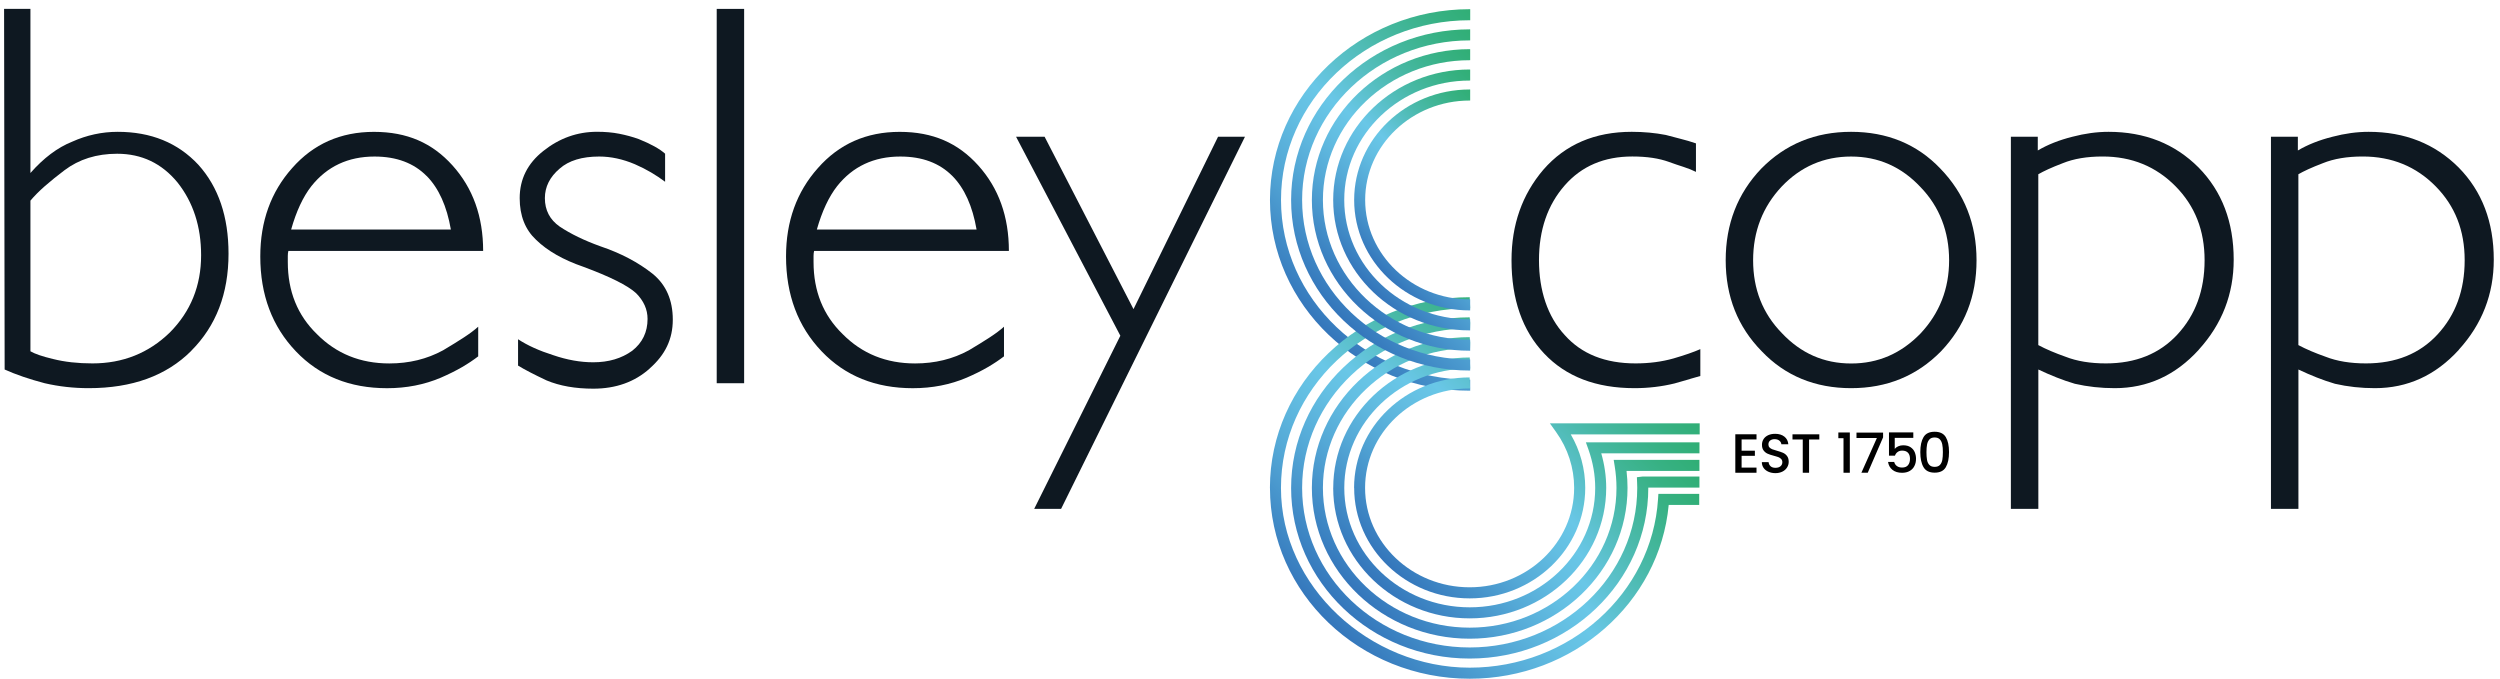 <svg xmlns="http://www.w3.org/2000/svg" xmlns:xlink="http://www.w3.org/1999/xlink" id="Layer_1" viewBox="0 0 581.65 157.91"><defs><style>.cls-1{fill:none;}.cls-2{fill:url(#linear-gradient);}.cls-3{clip-path:url(#clippath);}.cls-4{fill:#0e1821;}.cls-5{clip-path:url(#clippath-1);}.cls-6{clip-path:url(#clippath-4);}.cls-7{clip-path:url(#clippath-3);}.cls-8{clip-path:url(#clippath-2);}.cls-9{clip-path:url(#clippath-7);}.cls-10{clip-path:url(#clippath-8);}.cls-11{clip-path:url(#clippath-6);}.cls-12{clip-path:url(#clippath-5);}.cls-13{clip-path:url(#clippath-9);}.cls-14{clip-path:url(#clippath-10);}.cls-15{fill:url(#linear-gradient-8);}.cls-16{fill:url(#linear-gradient-9);}.cls-17{fill:url(#linear-gradient-3);}.cls-18{fill:url(#linear-gradient-4);}.cls-19{fill:url(#linear-gradient-2);}.cls-20{fill:url(#linear-gradient-6);}.cls-21{fill:url(#linear-gradient-7);}.cls-22{fill:url(#linear-gradient-5);}.cls-23{fill:url(#linear-gradient-10);}</style><clipPath id="clippath"><path class="cls-1" d="M295.47,46.52c0,24.47,20.85,44.38,46.48,44.38,.04,0,.07,0,.11,0v-2.57s-.07,0-.11,0c-24.21,0-43.91-18.76-43.91-41.81s19.7-41.81,43.91-41.81c.04,0,.07,0,.11,0V2.14s-.07,0-.11,0c-25.63,0-46.48,19.91-46.48,44.38"></path></clipPath><linearGradient id="linear-gradient" x1="-49" y1="210.55" x2="-48" y2="210.55" gradientTransform="translate(4056.87 16234.08) scale(76.88 -76.88)" gradientUnits="userSpaceOnUse"><stop offset="0" stop-color="#3476bb"></stop><stop offset="0" stop-color="#3476bb"></stop><stop offset=".06" stop-color="#3c83c2"></stop><stop offset=".25" stop-color="#54a8d6"></stop><stop offset=".4" stop-color="#63bee2"></stop><stop offset=".5" stop-color="#69c7e7"></stop><stop offset=".51" stop-color="#68c6e5"></stop><stop offset=".74" stop-color="#49b9a8"></stop><stop offset=".91" stop-color="#37b183"></stop><stop offset="1" stop-color="#30ae75"></stop></linearGradient><clipPath id="clippath-1"><path class="cls-1" d="M295.47,113.53c0,24.47,20.85,44.38,46.48,44.38,24.09,0,44.18-17.66,46.29-40.43h7.1v-2.57h-9.5l-.08,1.2c-1.41,22-20.66,39.23-43.82,39.23s-43.91-18.76-43.91-41.81,19.7-41.81,43.92-41.81h.1s-.11-2.57-.11-2.57c-25.63,0-46.48,19.91-46.48,44.38"></path></clipPath><linearGradient id="linear-gradient-2" x1="-49" y1="210.4" x2="-48" y2="210.4" gradientTransform="translate(4325.01 17407.21) scale(82.19 -82.19)" gradientUnits="userSpaceOnUse"><stop offset="0" stop-color="#3476bb"></stop><stop offset="0" stop-color="#3476bb"></stop><stop offset=".06" stop-color="#3c83c2"></stop><stop offset=".25" stop-color="#54a8d6"></stop><stop offset=".4" stop-color="#63bee2"></stop><stop offset=".5" stop-color="#69c7e7"></stop><stop offset=".51" stop-color="#68c6e5"></stop><stop offset=".74" stop-color="#49b9a8"></stop><stop offset=".91" stop-color="#37b183"></stop><stop offset="1" stop-color="#30ae75"></stop></linearGradient><clipPath id="clippath-2"><path class="cls-1" d="M300.39,113.53c0,21.88,18.64,39.69,41.55,39.69s41.55-17.8,41.55-39.69v-.09h11.9v-2.57h-13.22l-1.33,.16,.05,1.33c.01,.39,.03,.77,.03,1.16,0,20.47-17.49,37.12-38.98,37.12s-38.99-16.65-38.99-37.12,17.49-37.12,39.02-37.12h.05s.03-1.28,.03-1.28l-.11-1.29c-22.91,0-41.55,17.81-41.55,39.69"></path></clipPath><linearGradient id="linear-gradient-3" x1="-49" y1="210.38" x2="-48" y2="210.38" gradientTransform="translate(4237.19 17004.52) scale(80.29 -80.29)" gradientUnits="userSpaceOnUse"><stop offset="0" stop-color="#3476bb"></stop><stop offset="0" stop-color="#3476bb"></stop><stop offset=".06" stop-color="#3c83c2"></stop><stop offset=".25" stop-color="#54a8d6"></stop><stop offset=".4" stop-color="#63bee2"></stop><stop offset=".5" stop-color="#69c7e7"></stop><stop offset=".51" stop-color="#68c6e5"></stop><stop offset=".74" stop-color="#49b9a8"></stop><stop offset=".91" stop-color="#37b183"></stop><stop offset="1" stop-color="#30ae75"></stop></linearGradient><clipPath id="clippath-3"><path class="cls-1" d="M305.22,113.52c0,19.34,16.47,35.08,36.72,35.08s36.72-15.74,36.72-35.08c0-1.31-.08-2.64-.23-3.95h16.96v-2.57h-19.95l.24,1.49c.27,1.66,.41,3.35,.41,5.03,0,17.93-15.32,32.51-34.15,32.51s-34.15-14.59-34.15-32.51,15.32-32.51,34.18-32.51h.05s.03-1.28,.03-1.28l-.11-1.29c-20.25,0-36.72,15.74-36.72,35.08"></path></clipPath><linearGradient id="linear-gradient-4" x1="-49" y1="210.36" x2="-48" y2="210.36" gradientTransform="translate(4145.15 16584.25) scale(78.3 -78.3)" gradientUnits="userSpaceOnUse"><stop offset="0" stop-color="#3476bb"></stop><stop offset="0" stop-color="#3476bb"></stop><stop offset=".06" stop-color="#3c83c2"></stop><stop offset=".25" stop-color="#54a8d6"></stop><stop offset=".4" stop-color="#63bee2"></stop><stop offset=".5" stop-color="#69c7e7"></stop><stop offset=".51" stop-color="#68c6e5"></stop><stop offset=".74" stop-color="#49b9a8"></stop><stop offset=".91" stop-color="#37b183"></stop><stop offset="1" stop-color="#30ae75"></stop></linearGradient><clipPath id="clippath-4"><path class="cls-1" d="M310.18,113.52c0,16.74,14.25,30.35,31.76,30.35s31.76-13.61,31.76-30.35c0-2.7-.39-5.4-1.15-8.04h22.85v-2.57h-26.43l.61,1.71c1.03,2.91,1.56,5.9,1.56,8.9,0,15.32-13.1,27.78-29.19,27.78s-29.19-12.46-29.19-27.78,13.1-27.78,29.17-27.78h.13s-.11-2.57-.11-2.57c-17.51,0-31.76,13.61-31.76,30.35"></path></clipPath><linearGradient id="linear-gradient-5" x1="-49" y1="210.34" x2="-48" y2="210.34" gradientTransform="translate(4055.16 16172.64) scale(76.35 -76.35)" gradientUnits="userSpaceOnUse"><stop offset="0" stop-color="#3476bb"></stop><stop offset="0" stop-color="#3476bb"></stop><stop offset=".06" stop-color="#3c83c2"></stop><stop offset=".25" stop-color="#54a8d6"></stop><stop offset=".4" stop-color="#63bee2"></stop><stop offset=".5" stop-color="#69c7e7"></stop><stop offset=".51" stop-color="#68c6e5"></stop><stop offset=".74" stop-color="#49b9a8"></stop><stop offset=".91" stop-color="#37b183"></stop><stop offset="1" stop-color="#30ae75"></stop></linearGradient><clipPath id="clippath-5"><path class="cls-1" d="M315.06,113.52c0,14.17,12.06,25.7,26.88,25.7s26.88-11.53,26.88-25.7c0-4.39-1.16-8.66-3.37-12.46h30v-2.57h-34.86l1.45,2.03c2.75,3.84,4.2,8.34,4.2,12.99,0,12.75-10.91,23.13-24.32,23.13s-24.32-10.38-24.32-23.13,10.91-23.13,24.28-23.13h.15s-.11-2.57-.11-2.57c-14.83,0-26.88,11.53-26.88,25.7"></path></clipPath><linearGradient id="linear-gradient-6" x1="-49" y1="210.32" x2="-48" y2="210.32" gradientTransform="translate(3982.37 15835.54) scale(74.75 -74.75)" gradientUnits="userSpaceOnUse"><stop offset="0" stop-color="#3476bb"></stop><stop offset="0" stop-color="#3476bb"></stop><stop offset=".06" stop-color="#3c83c2"></stop><stop offset=".25" stop-color="#54a8d6"></stop><stop offset=".4" stop-color="#63bee2"></stop><stop offset=".5" stop-color="#69c7e7"></stop><stop offset=".51" stop-color="#68c6e5"></stop><stop offset=".74" stop-color="#49b9a8"></stop><stop offset=".91" stop-color="#37b183"></stop><stop offset="1" stop-color="#30ae75"></stop></linearGradient><clipPath id="clippath-6"><path class="cls-1" d="M300.39,46.52c0,21.89,18.64,39.69,41.55,39.69,.04,0,.07,0,.11,0v-2.57s-.07,0-.11,0c-21.5,0-38.99-16.65-38.99-37.12s17.49-37.12,38.99-37.12c.04,0,.07,0,.11,0v-2.57s-.07,0-.11,0c-22.91,0-41.55,17.81-41.55,39.69"></path></clipPath><linearGradient id="linear-gradient-7" x1="-49" y1="210.55" x2="-48" y2="210.55" gradientTransform="translate(3664.2 14522.98) scale(68.75 -68.75)" gradientUnits="userSpaceOnUse"><stop offset="0" stop-color="#3476bb"></stop><stop offset="0" stop-color="#3476bb"></stop><stop offset=".06" stop-color="#3c83c2"></stop><stop offset=".25" stop-color="#54a8d6"></stop><stop offset=".4" stop-color="#63bee2"></stop><stop offset=".5" stop-color="#69c7e7"></stop><stop offset=".51" stop-color="#68c6e5"></stop><stop offset=".74" stop-color="#49b9a8"></stop><stop offset=".91" stop-color="#37b183"></stop><stop offset="1" stop-color="#30ae75"></stop></linearGradient><clipPath id="clippath-7"><path class="cls-1" d="M305.22,46.52c0,19.35,16.47,35.08,36.72,35.08,.04,0,.07,0,.11,0v-2.57s-.07,0-.11,0c-18.83,0-34.15-14.59-34.15-32.51s15.32-32.51,34.15-32.51c.04,0,.07,0,.11,0v-2.57s-.07,0-.11,0c-20.25,0-36.72,15.74-36.72,35.08"></path></clipPath><linearGradient id="linear-gradient-8" x1="-49" y1="210.55" x2="-48" y2="210.55" gradientTransform="translate(3278.68 12843.07) scale(60.78 -60.78)" gradientUnits="userSpaceOnUse"><stop offset="0" stop-color="#3476bb"></stop><stop offset="0" stop-color="#3476bb"></stop><stop offset=".06" stop-color="#3c83c2"></stop><stop offset=".25" stop-color="#54a8d6"></stop><stop offset=".4" stop-color="#63bee2"></stop><stop offset=".5" stop-color="#69c7e7"></stop><stop offset=".51" stop-color="#68c6e5"></stop><stop offset=".74" stop-color="#49b9a8"></stop><stop offset=".91" stop-color="#37b183"></stop><stop offset="1" stop-color="#30ae75"></stop></linearGradient><clipPath id="clippath-8"><path class="cls-1" d="M310.18,46.52c0,16.73,14.25,30.35,31.76,30.35,.04,0,.07,0,.11,0v-2.57s-.07,0-.11,0c-16.1,0-29.19-12.46-29.19-27.78s13.1-27.78,29.19-27.78c.04,0,.07,0,.11,0v-2.57s-.07,0-.11,0c-17.51,0-31.76,13.61-31.76,30.35"></path></clipPath><linearGradient id="linear-gradient-9" x1="-49" y1="210.55" x2="-48" y2="210.55" gradientTransform="translate(2882.91 11118.48) scale(52.58 -52.58)" gradientUnits="userSpaceOnUse"><stop offset="0" stop-color="#3476bb"></stop><stop offset="0" stop-color="#3476bb"></stop><stop offset=".06" stop-color="#3c83c2"></stop><stop offset=".25" stop-color="#54a8d6"></stop><stop offset=".4" stop-color="#63bee2"></stop><stop offset=".5" stop-color="#69c7e7"></stop><stop offset=".51" stop-color="#68c6e5"></stop><stop offset=".74" stop-color="#49b9a8"></stop><stop offset=".91" stop-color="#37b183"></stop><stop offset="1" stop-color="#30ae75"></stop></linearGradient><clipPath id="clippath-9"><path class="cls-1" d="M315.06,46.52c0,14.17,12.06,25.7,26.88,25.7,.04,0,.07,0,.11,0v-2.57s-.07,0-.11,0c-13.41,0-24.32-10.38-24.32-23.13s10.91-23.13,24.32-23.13c.04,0,.07,0,.11,0v-2.57s-.07,0-.11,0c-14.83,0-26.88,11.53-26.88,25.7"></path></clipPath><linearGradient id="linear-gradient-10" x1="-49" y1="210.55" x2="-48" y2="210.55" gradientTransform="translate(2493.77 9422.78) scale(44.53 -44.53)" gradientUnits="userSpaceOnUse"><stop offset="0" stop-color="#3476bb"></stop><stop offset="0" stop-color="#3476bb"></stop><stop offset=".06" stop-color="#3c83c2"></stop><stop offset=".25" stop-color="#54a8d6"></stop><stop offset=".4" stop-color="#63bee2"></stop><stop offset=".5" stop-color="#69c7e7"></stop><stop offset=".51" stop-color="#68c6e5"></stop><stop offset=".74" stop-color="#49b9a8"></stop><stop offset=".91" stop-color="#37b183"></stop><stop offset="1" stop-color="#30ae75"></stop></linearGradient><clipPath id="clippath-10"><rect class="cls-1" x="-49" y="-49.96" width="681.31" height="260.39"></rect></clipPath></defs><g class="cls-3"><rect class="cls-2" x="270.91" y="-1.33" width="95.71" height="95.71" transform="translate(60.47 239.03) rotate(-45)"></rect></g><g class="cls-5"><rect class="cls-19" x="278.71" y="46.83" width="133.38" height="133.38" transform="translate(20.89 277.49) rotate(-45)"></rect></g><g class="cls-8"><rect class="cls-17" x="286.24" y="51.87" width="123.31" height="123.31" transform="translate(21.62 279.25) rotate(-45)"></rect></g><g class="cls-7"><rect class="cls-18" x="293.62" y="56.84" width="113.37" height="113.37" transform="translate(22.33 280.96) rotate(-45)"></rect></g><g class="cls-6"><rect class="cls-22" x="301.2" y="61.94" width="103.17" height="103.17" transform="translate(23.06 282.71) rotate(-45)"></rect></g><g class="cls-12"><rect class="cls-20" x="308.66" y="66.93" width="93.19" height="93.19" transform="translate(23.78 284.46) rotate(-45)"></rect></g><g class="cls-11"><rect class="cls-21" x="278.43" y="3.73" width="85.59" height="85.59" transform="translate(61.19 240.77) rotate(-45)"></rect></g><g class="cls-9"><rect class="cls-15" x="285.81" y="8.69" width="75.66" height="75.66" transform="translate(61.9 242.47) rotate(-45)"></rect></g><g class="cls-10"><rect class="cls-16" x="293.39" y="13.79" width="65.46" height="65.46" transform="translate(62.62 244.23) rotate(-45)"></rect></g><g class="cls-13"><rect class="cls-23" x="300.84" y="18.81" width="55.43" height="55.43" transform="translate(63.34 245.95) rotate(-45)"></rect></g><g class="cls-14"><path class="cls-4" d="M393.24,88.17c-.98,.29-2.19,.63-3.64,1.04-2.98,.73-6.09,1.1-9.32,1.1-8.94,0-15.94-2.68-21.01-8.05-5.07-5.36-7.6-12.6-7.6-21.71,0-8.26,2.47-15.28,7.41-21.07,5.11-5.87,11.96-8.81,20.56-8.81,2.81,0,5.45,.25,7.92,.73,1.19,.33,2.36,.63,3.51,.92,1.15,.29,2.32,.63,3.51,1.04v6.63c-.85-.42-1.81-.81-2.87-1.15-1.07-.34-2.19-.72-3.38-1.15-2.3-.85-5.15-1.28-8.56-1.28-6.56,0-11.79,2.24-15.71,6.71-4,4.56-6,10.37-6,17.42s2,13.12,6,17.43c3.91,4.39,9.4,6.58,16.47,6.58,3.15,0,6.08-.38,8.81-1.15,2.64-.77,4.72-1.49,6.26-2.17v6.25c-.6,.16-1.39,.39-2.36,.67"></path><path class="cls-4" d="M451.58,81.75c-5.61,5.7-12.57,8.56-20.9,8.56s-15.33-2.85-20.77-8.56c-5.61-5.7-8.41-12.77-8.41-21.2s2.76-15.54,8.28-21.32c5.61-5.7,12.57-8.56,20.9-8.56s15.33,2.85,20.77,8.56c5.61,5.79,8.41,12.9,8.41,21.32s-2.76,15.41-8.28,21.2m-4.76-38.23c-4.44-4.73-9.82-7.1-16.14-7.1s-11.7,2.32-16.14,6.97c-4.44,4.73-6.66,10.46-6.66,17.17s2.22,12.35,6.66,16.91c4.44,4.73,9.82,7.1,16.14,7.1s11.61-2.32,16.14-6.97c4.44-4.73,6.66-10.41,6.66-17.04s-2.22-12.47-6.66-17.04"></path><path class="cls-4" d="M511.57,81.37c-5.42,5.96-11.94,8.94-19.56,8.94-3.22,0-6.31-.34-9.27-1.02-1.44-.43-2.86-.91-4.25-1.47-1.4-.55-2.81-1.17-4.25-1.85v32.43h-6.39V31.82h6.26v3.19c2.3-1.36,4.98-2.42,8.04-3.19,2.89-.76,5.7-1.15,8.43-1.15,8.43,0,15.41,2.77,20.94,8.3,5.45,5.54,8.17,12.69,8.17,21.45,0,8-2.71,14.98-8.13,20.94m-5.36-37.98c-4.57-4.65-10.23-6.97-17-6.97-3.64,0-6.72,.52-9.26,1.55-1.35,.52-2.5,.99-3.43,1.42-.93,.43-1.69,.82-2.28,1.16v39.75c1.78,.95,3.89,1.85,6.34,2.71,2.62,1.03,5.75,1.55,9.39,1.55,6.94,0,12.47-2.24,16.62-6.71,4.23-4.56,6.34-10.32,6.34-17.29s-2.24-12.6-6.72-17.17"></path><path class="cls-4" d="M572.09,81.37c-5.42,5.96-11.94,8.94-19.56,8.94-3.22,0-6.31-.34-9.27-1.02-1.44-.43-2.86-.91-4.26-1.47-1.4-.55-2.81-1.17-4.25-1.85v32.43h-6.39V31.82h6.26v3.19c2.3-1.36,4.98-2.42,8.04-3.19,2.89-.76,5.7-1.15,8.43-1.15,8.43,0,15.41,2.77,20.94,8.3,5.45,5.54,8.17,12.69,8.17,21.45,0,8-2.71,14.98-8.13,20.94m-5.36-37.98c-4.57-4.65-10.23-6.97-17-6.97-3.64,0-6.72,.52-9.26,1.55-1.35,.52-2.5,.99-3.43,1.42-.93,.43-1.69,.82-2.28,1.16v39.75c1.78,.95,3.89,1.85,6.34,2.71,2.62,1.03,5.75,1.55,9.39,1.55,6.94,0,12.47-2.24,16.62-6.71,4.23-4.56,6.34-10.32,6.34-17.29s-2.24-12.6-6.72-17.17"></path><path class="cls-4" d="M44.5,81.63c-5.79,5.79-13.75,8.68-23.88,8.68-3.49,0-6.9-.38-10.22-1.15-3.58-.94-6.68-2-9.32-3.19L.95,2.07H7.08V40.25c3.07-3.49,6.3-5.92,9.7-7.28,3.4-1.53,6.94-2.3,10.6-2.3,7.75,0,14,2.55,18.77,7.66,4.68,5.19,7.02,12.09,7.02,20.69,0,9.28-2.89,16.81-8.68,22.6m-3.19-39.17c-3.66-4.45-8.34-6.68-14.05-6.68-4.77,0-8.86,1.28-12.26,3.85-1.7,1.29-3.21,2.5-4.53,3.66-1.32,1.16-2.45,2.29-3.38,3.4v35.05c1.02,.6,2.76,1.2,5.24,1.79,2.72,.69,5.79,1.03,9.19,1.03,7.06,0,13.07-2.4,18-7.19,4.85-4.88,7.28-10.87,7.28-17.97,0-6.67-1.83-12.32-5.49-16.94"></path><path class="cls-4" d="M67.09,58.39c-.09,.34-.13,.73-.13,1.16v1.42c0,6.79,2.25,12.38,6.77,16.76,4.51,4.56,10.13,6.83,16.85,6.83,4.6,0,8.77-1.02,12.51-3.06,1.87-1.11,3.49-2.11,4.85-3,1.36-.89,2.47-1.72,3.32-2.49v6.9c-1.11,.85-2.36,1.69-3.77,2.51-1.41,.82-3.05,1.64-4.92,2.45-3.83,1.63-8,2.45-12.51,2.45-8.68,0-15.75-2.85-21.2-8.56-5.54-5.79-8.3-13.15-8.3-22.09,0-8.17,2.47-15.02,7.41-20.56,4.94-5.62,11.28-8.43,19.03-8.43s13.58,2.6,18.26,7.79c4.77,5.28,7.15,11.92,7.15,19.92h-45.33Zm32.18-17.43c-2.98-3.02-7.02-4.54-12.13-4.54-6.13,0-11.02,2.29-14.68,6.87-1.96,2.51-3.53,5.88-4.72,10.11h37.16c-.94-5.44-2.81-9.59-5.62-12.45"></path><path class="cls-4" d="M151.18,85.72c-3.49,3.14-7.88,4.71-13.15,4.71-4.17,0-7.79-.64-10.86-1.92-2.89-1.36-5.11-2.51-6.64-3.45v-6.13c2.21,1.45,4.94,2.68,8.17,3.7,3.23,1.11,6.34,1.66,9.32,1.66,3.57,0,6.59-.89,9.07-2.68,2.38-1.87,3.57-4.34,3.57-7.41,0-2.21-.89-4.21-2.68-6-1.96-1.79-6.05-3.83-12.26-6.13-4.68-1.61-8.35-3.7-10.98-6.26-2.55-2.38-3.83-5.62-3.83-9.7,0-4.43,1.83-8.09,5.49-10.98,3.74-2.98,7.92-4.47,12.51-4.47,1.87,0,3.6,.15,5.17,.46,1.57,.31,3.09,.72,4.53,1.24,2.81,1.13,4.85,2.26,6.13,3.4v6.53c-1.02-.77-2.11-1.49-3.26-2.17-1.15-.68-2.41-1.32-3.77-1.91-2.81-1.19-5.58-1.79-8.3-1.79-4,0-7.07,.94-9.19,2.8-2.3,1.95-3.45,4.25-3.45,6.88,0,2.8,1.15,5.01,3.45,6.62,2.55,1.7,5.7,3.23,9.45,4.58,4.77,1.61,8.81,3.74,12.13,6.37,3.15,2.55,4.73,6.12,4.73,10.7s-1.79,8.2-5.36,11.34"></path><rect class="cls-4" x="166.75" y="2.07" width="6.38" height="87.09"></rect><path class="cls-4" d="M189.41,58.39c-.09,.34-.13,.73-.13,1.16v1.42c0,6.79,2.26,12.38,6.77,16.76,4.51,4.56,10.13,6.83,16.86,6.83,4.6,0,8.77-1.02,12.51-3.06,1.87-1.11,3.49-2.11,4.85-3,1.36-.89,2.47-1.72,3.32-2.49v6.9c-1.11,.85-2.36,1.69-3.77,2.51-1.4,.82-3.04,1.64-4.92,2.45-3.83,1.63-8,2.45-12.52,2.45-8.68,0-15.75-2.85-21.2-8.56-5.53-5.79-8.3-13.15-8.3-22.09,0-8.17,2.47-15.02,7.41-20.56,4.94-5.62,11.28-8.43,19.03-8.43s13.58,2.6,18.26,7.79c4.77,5.28,7.15,11.92,7.15,19.92h-45.33Zm32.18-17.43c-2.98-3.02-7.02-4.54-12.13-4.54-6.13,0-11.03,2.29-14.68,6.87-1.96,2.51-3.53,5.88-4.73,10.11h37.16c-.94-5.44-2.81-9.59-5.62-12.45"></path><polygon class="cls-4" points="246.87 118.4 240.61 118.4 260.66 78.11 236.4 31.82 243.04 31.82 263.72 71.92 283.39 31.82 289.65 31.82 246.87 118.4"></polygon><polygon points="405.2 102.24 405.2 104.86 408.29 104.86 408.29 106.05 405.2 106.05 405.2 108.79 408.67 108.79 408.67 109.99 403.74 109.99 403.74 101.04 408.67 101.04 408.67 102.24 405.2 102.24"></polygon><path d="M411.45,109.76c-.48-.21-.86-.51-1.13-.89-.27-.39-.41-.84-.41-1.35h1.57c.04,.39,.19,.7,.46,.95,.27,.25,.65,.37,1.14,.37s.9-.12,1.18-.37c.28-.24,.42-.56,.42-.94,0-.3-.09-.54-.26-.73-.18-.19-.39-.33-.65-.44-.26-.1-.62-.21-1.09-.33-.58-.15-1.06-.31-1.42-.47-.36-.16-.67-.4-.93-.74-.26-.33-.39-.78-.39-1.34,0-.51,.13-.96,.39-1.35,.26-.39,.62-.68,1.08-.89,.46-.21,1-.31,1.61-.31,.86,0,1.58,.22,2.13,.65,.55,.43,.86,1.03,.92,1.78h-1.62c-.02-.33-.18-.6-.46-.84-.28-.23-.66-.35-1.12-.35-.42,0-.76,.11-1.03,.32-.27,.22-.4,.52-.4,.93,0,.27,.08,.5,.25,.68,.17,.18,.38,.31,.63,.42,.26,.1,.61,.21,1.05,.33,.59,.16,1.07,.33,1.45,.49,.37,.16,.69,.41,.95,.75,.26,.34,.39,.79,.39,1.36,0,.46-.12,.88-.37,1.29-.24,.4-.6,.73-1.07,.97-.47,.24-1.02,.37-1.65,.37-.6,0-1.14-.11-1.62-.32"></path><polygon points="423.28 101.05 423.28 102.25 420.9 102.25 420.9 109.99 419.43 109.99 419.43 102.25 417.04 102.25 417.04 101.05 423.28 101.05"></polygon><polygon points="427.71 101.95 427.71 100.62 430.38 100.62 430.38 109.99 428.91 109.99 428.91 101.95 427.71 101.95"></polygon><polygon points="438.12 101.75 434.55 109.99 433.07 109.99 436.68 101.9 431.93 101.9 431.93 100.65 438.12 100.65 438.12 101.75"></polygon><path d="M445.14,101.88h-4.31v2.56c.18-.24,.45-.44,.8-.6,.36-.16,.73-.24,1.14-.24,.72,0,1.3,.15,1.76,.46,.45,.31,.77,.7,.96,1.17,.19,.47,.29,.97,.29,1.49,0,.64-.12,1.2-.37,1.69-.24,.49-.61,.88-1.09,1.16-.48,.28-1.08,.43-1.78,.43-.93,0-1.68-.23-2.25-.69-.57-.46-.9-1.07-1.02-1.84h1.43c.1,.4,.3,.72,.63,.96,.33,.24,.73,.35,1.22,.35,.61,0,1.06-.18,1.37-.55,.3-.37,.46-.86,.46-1.47s-.15-1.09-.46-1.42c-.31-.33-.76-.5-1.36-.5-.42,0-.77,.1-1.06,.32-.29,.21-.5,.49-.62,.85h-1.39v-5.41h5.66v1.29Z"></path><path d="M447.53,101.7c.5-.84,1.36-1.25,2.59-1.25s2.09,.42,2.59,1.25c.5,.84,.75,1.99,.75,3.48s-.25,2.67-.75,3.52-1.36,1.27-2.59,1.27-2.09-.42-2.59-1.27-.75-2.02-.75-3.52,.25-2.64,.75-3.48m4.36,1.72c-.09-.48-.27-.87-.55-1.18-.27-.3-.68-.46-1.22-.46s-.95,.15-1.22,.46c-.27,.3-.46,.7-.55,1.18-.09,.48-.14,1.07-.14,1.76s.04,1.32,.13,1.81c.08,.49,.27,.88,.55,1.18,.28,.3,.69,.45,1.23,.45s.95-.15,1.23-.45c.28-.3,.46-.69,.55-1.18,.09-.49,.13-1.09,.13-1.81s-.04-1.28-.14-1.76"></path></g></svg>
